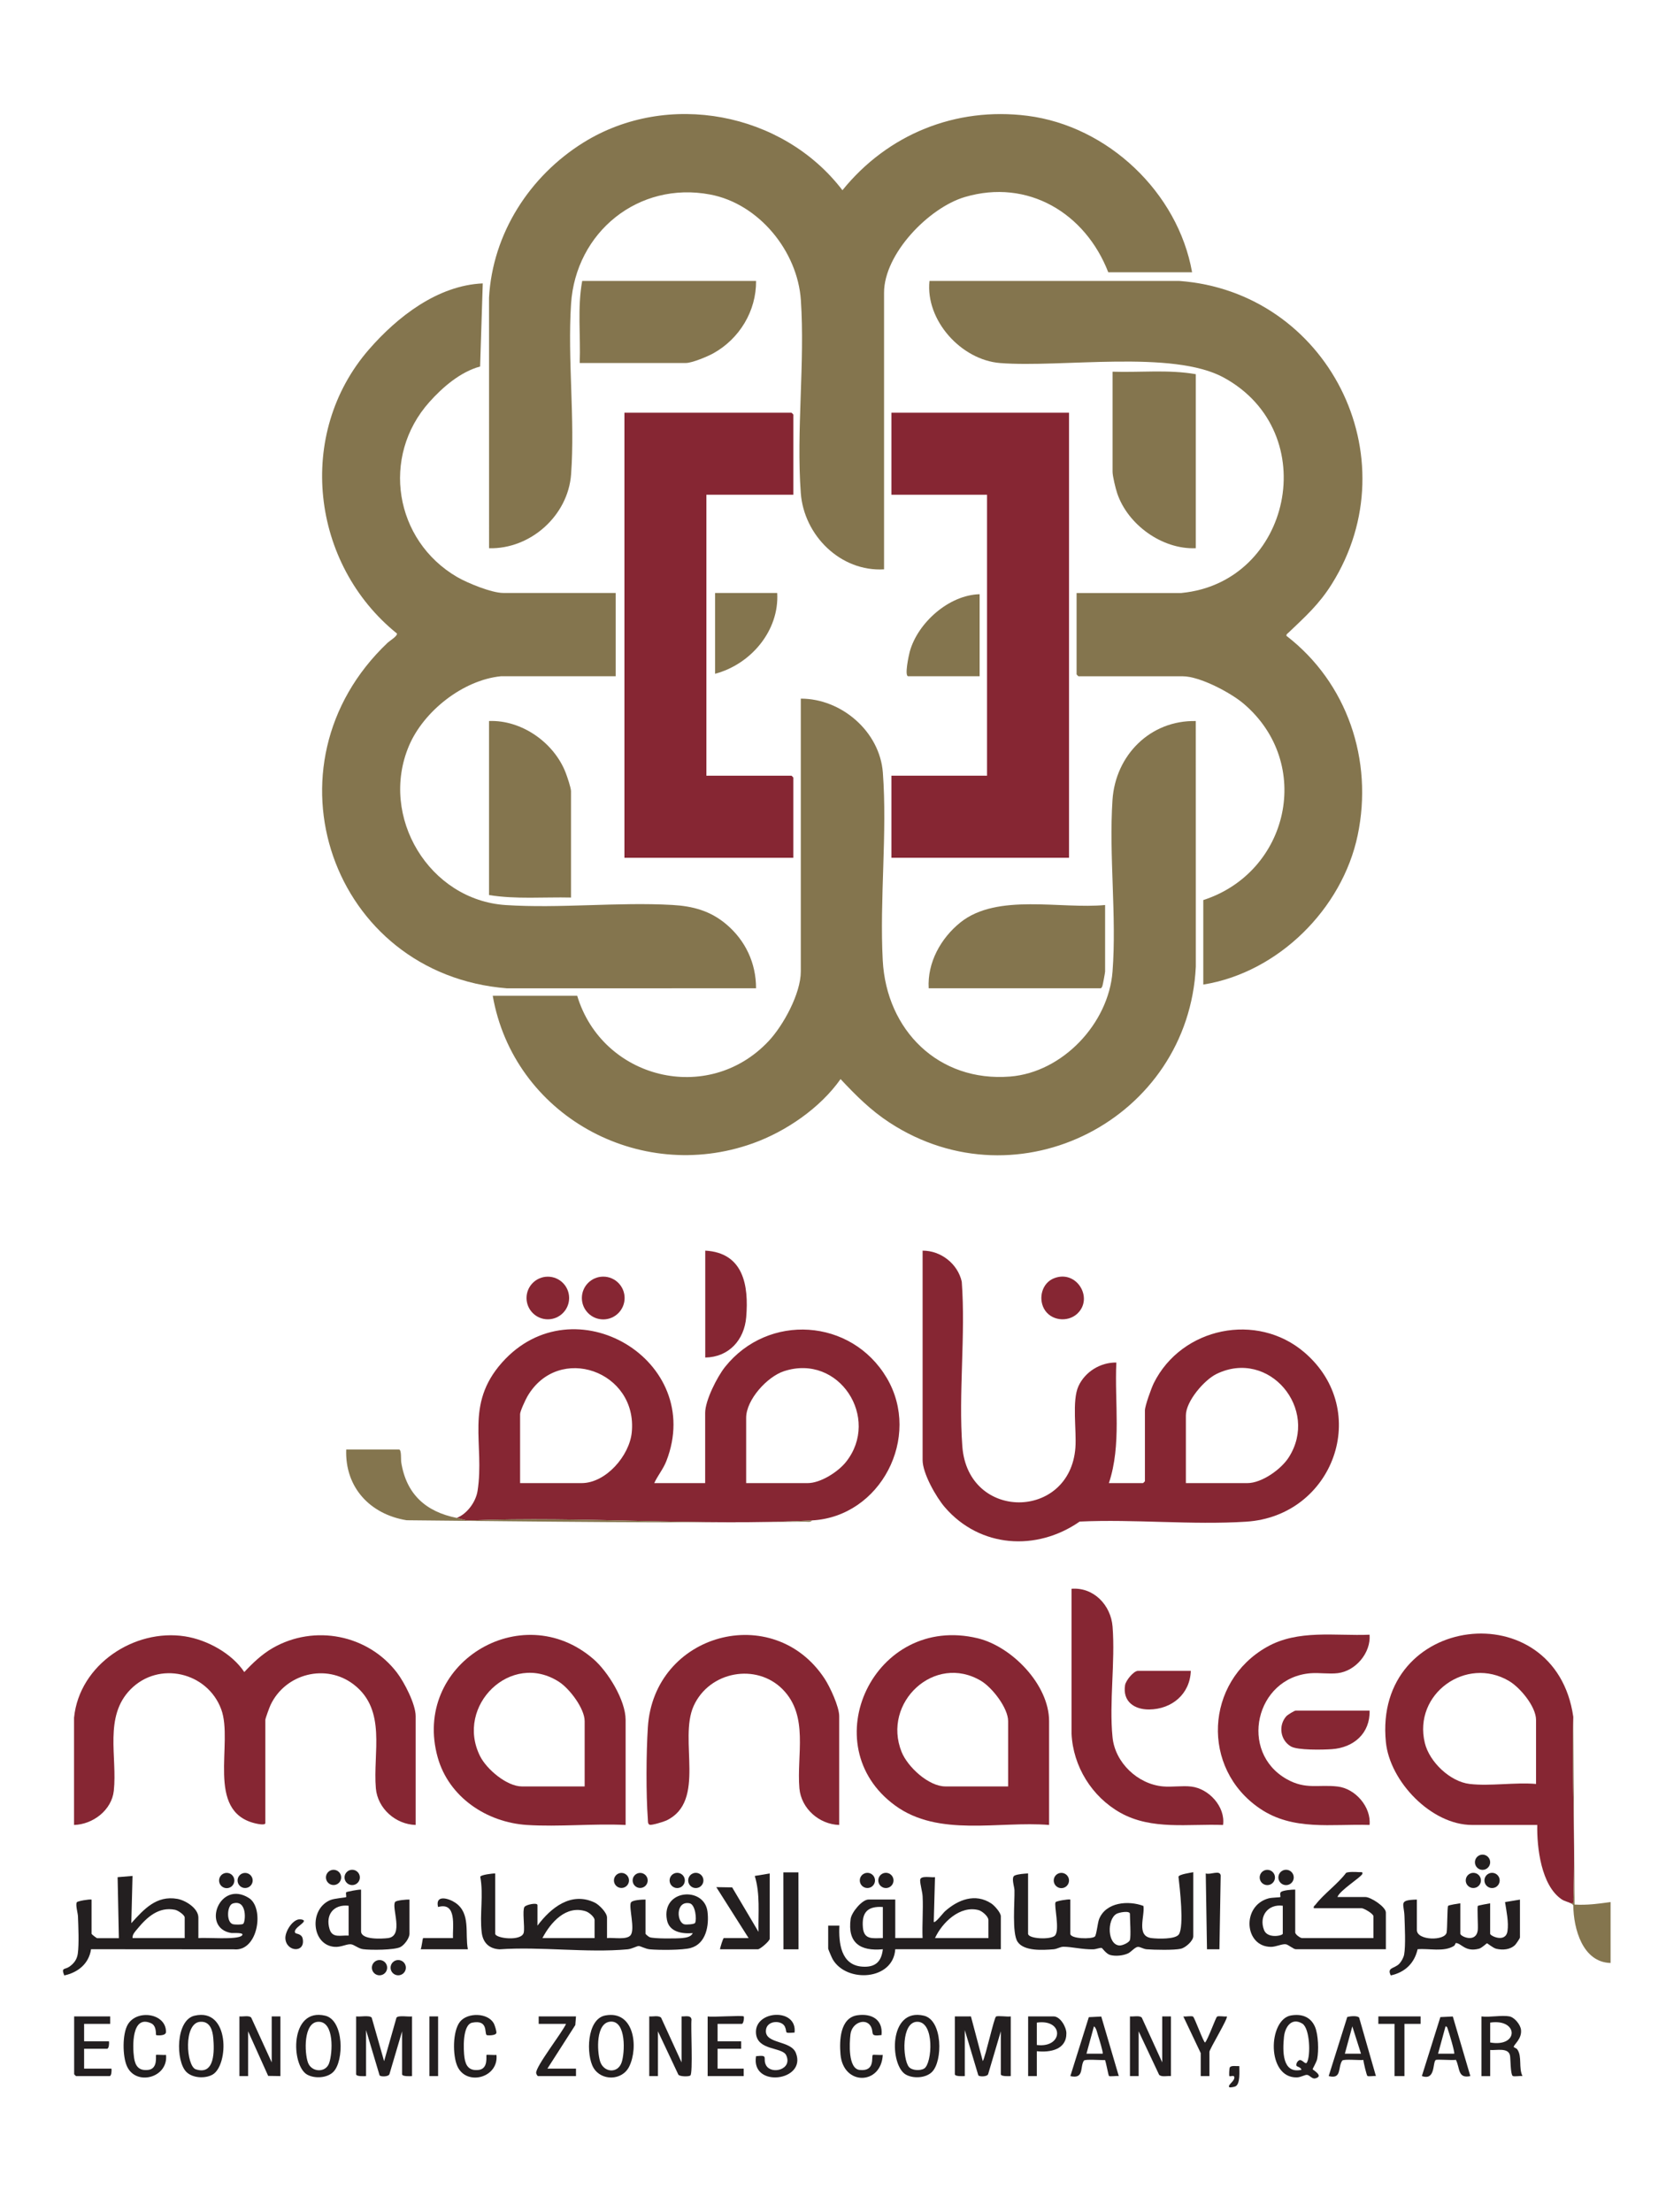 <svg width="119" height="158" viewBox="0 0 119 158" fill="none" xmlns="http://www.w3.org/2000/svg">
<g clip-path="url(#clip0_9827_9545)">
<path d="M35.373 133.804V138.11C35.373 138.445 37.283 138.679 37.412 138.019C37.491 137.608 37.299 136.467 37.458 136.2C37.554 136.036 38.391 135.857 38.391 136.068V137.533C39.349 136.253 40.791 135.084 42.477 135.884C42.793 136.035 43.358 136.603 43.358 136.955V138.42C43.778 138.365 44.785 138.577 45.051 138.204C45.365 137.759 44.92 136.29 45.055 135.901C45.128 135.695 45.88 135.67 46.108 135.668V138.11C46.108 138.145 46.331 138.325 46.397 138.354C46.684 138.475 48.329 138.459 48.724 138.42C48.992 138.393 49.369 138.34 49.48 138.067C48.731 138.129 47.799 137.995 47.637 137.114C47.234 134.929 50.301 134.704 50.534 136.522C50.661 137.509 50.441 138.818 49.341 139.126C48.751 139.292 47.068 139.284 46.415 139.224C46.113 139.196 45.743 138.988 45.62 138.988C45.497 138.988 45.128 139.196 44.826 139.224C41.924 139.49 38.625 139.015 35.68 139.224C34.931 139.181 34.493 138.747 34.407 138.012C34.253 136.711 34.55 135.341 34.305 134.041C34.338 133.903 35.197 133.796 35.373 133.805V133.804ZM49.645 137.342C49.778 137.128 49.684 136.021 49.255 135.936C48.244 135.737 48.317 137.33 48.905 137.443C49.044 137.47 49.587 137.437 49.645 137.342ZM42.47 138.421V137.134C42.47 136.913 42.074 136.585 41.85 136.511C40.439 136.049 39.339 137.289 38.745 138.421H42.47Z" fill="#231F20"/>
<path d="M57.202 49.898C60.104 49.895 62.84 52.246 63.061 55.178C63.385 59.499 62.822 64.227 63.053 68.593C63.319 73.583 67.036 77.293 72.148 76.889C75.894 76.593 79.184 73.102 79.467 69.387C79.769 65.435 79.2 61.102 79.464 57.133C79.678 53.936 82.161 51.431 85.413 51.498L85.416 69.038C84.892 79.902 72.765 86.195 63.541 80.179C62.194 79.301 61.13 78.234 60.04 77.07C58.586 79.136 56.136 80.816 53.761 81.664C45.617 84.572 36.688 79.622 35.195 71.121H41.229C43.02 77.056 50.564 78.964 54.895 74.364C55.954 73.239 57.2 70.956 57.2 69.389V49.9L57.202 49.898Z" fill="#84754E"/>
<path d="M63.146 40.664C60.045 40.847 57.422 38.246 57.199 35.208C56.87 30.763 57.505 25.9 57.205 21.438C56.971 17.945 54.206 14.549 50.727 13.893C45.608 12.925 41.119 16.578 40.789 21.71C40.534 25.663 41.08 29.948 40.792 33.877C40.575 36.833 37.889 39.228 34.933 39.157L34.93 21.262C35.185 16.677 37.836 12.565 41.684 10.175C47.688 6.446 55.913 8.01 60.174 13.586C63.402 9.597 68.251 7.62 73.382 8.269C79.129 8.998 84.14 13.743 85.149 19.445H79.161C77.529 15.231 73.424 12.739 68.914 14.073C66.351 14.832 63.146 18.12 63.146 20.91V40.664Z" fill="#84754E"/>
<path d="M35.772 48.3C33.062 48.575 30.254 50.8 29.209 53.275C27.074 58.335 30.66 64.284 36.123 64.641C39.988 64.894 44.136 64.414 48.019 64.633C49.493 64.716 50.736 65.051 51.875 66.011C53.24 67.163 54.005 68.778 54.004 70.585L36.211 70.588C23.7 69.598 18.459 54.652 27.694 45.899C27.836 45.765 28.388 45.44 28.355 45.248C22.217 40.303 21.107 30.979 26.365 24.945C28.401 22.611 31.264 20.383 34.483 20.241L34.294 26.177C32.889 26.557 31.621 27.648 30.666 28.718C27.197 32.605 28.169 38.597 32.65 41.211C33.39 41.642 35.117 42.35 35.948 42.35H43.977V48.298H35.77L35.772 48.3Z" fill="#84754E"/>
<path d="M84.394 42.351C92.218 41.598 94.553 30.888 87.426 26.975C83.76 24.963 75.823 26.275 71.438 25.929C68.653 25.709 66.095 22.875 66.391 20.064H84.221C94.788 20.83 100.826 32.619 95.123 41.722C94.216 43.169 93.233 44.043 92.026 45.194C91.959 45.259 91.868 45.301 91.891 45.415C96.226 48.756 98.1 54.28 96.978 59.65C95.876 64.922 91.29 69.463 85.949 70.32V64.284C92.066 62.304 93.847 54.527 88.829 50.257C87.903 49.469 85.698 48.302 84.486 48.302H77.033C77.023 48.302 76.899 48.177 76.899 48.168V42.353H84.396L84.394 42.351Z" fill="#84754E"/>
<path d="M76.359 29.477V61.263H63.672V55.402H70.503V35.336H63.672V29.477H76.359Z" fill="#862633"/>
<path d="M56.666 35.336H50.456V55.402H56.534C56.543 55.402 56.667 55.526 56.667 55.536V61.263H44.602V29.477H56.535C56.545 29.477 56.669 29.601 56.669 29.61V35.337L56.666 35.336Z" fill="#862633"/>
<path d="M78.936 64.638V69.387C78.936 69.472 78.775 70.335 78.739 70.434C78.72 70.486 78.665 70.586 78.624 70.586H66.336C66.228 68.753 67.202 67.004 68.6 65.882C71.231 63.771 75.779 64.948 78.934 64.638H78.936Z" fill="#84754E"/>
<path d="M85.414 26.723V39.154C83.018 39.256 80.554 37.478 79.799 35.229C79.687 34.897 79.469 34.008 79.469 33.695V26.547C81.448 26.611 83.459 26.383 85.413 26.725L85.414 26.723Z" fill="#84754E"/>
<path d="M40.786 64.104C38.833 64.059 36.862 64.238 34.93 63.926V51.496C37.269 51.407 39.584 53.048 40.41 55.201C40.515 55.478 40.786 56.263 40.786 56.511V64.103V64.104Z" fill="#84754E"/>
<path d="M54.006 20.064C54.022 22.218 52.82 24.19 50.96 25.23C50.546 25.461 49.434 25.925 48.993 25.925H41.408C41.482 23.977 41.232 21.984 41.586 20.064H54.008H54.006Z" fill="#84754E"/>
<path d="M69.974 42.438V48.299H64.874C64.586 48.299 64.918 46.778 64.982 46.543C65.552 44.476 67.783 42.492 69.976 42.44L69.974 42.438Z" fill="#84754E"/>
<path d="M55.515 42.351C55.672 45.052 53.619 47.451 51.078 48.122V42.351H55.515Z" fill="#84754E"/>
<path d="M101.205 135.668V137.844C101.205 138.61 103.217 138.632 103.332 138.02C103.385 137.738 103.371 136.222 103.434 136.124C103.476 136.058 104.161 135.957 104.31 135.935V138.111C104.31 138.305 105.442 138.81 105.555 137.847C105.588 137.57 105.5 136.195 105.561 136.123C105.591 136.088 106.305 135.959 106.439 135.937V138.113C106.439 138.267 107.54 138.789 107.676 137.93C107.776 137.289 107.6 136.491 107.503 135.85L108.568 135.673V138.38C108.568 138.432 108.292 138.846 108.217 138.917C107.863 139.254 107.333 139.293 106.875 139.184C106.648 139.131 106.253 138.794 106.214 138.794C106.179 138.794 105.852 139.125 105.641 139.18C104.661 139.439 104.391 138.791 103.999 138.775C103.948 138.774 103.952 138.92 103.846 138.986C103.122 139.431 102.081 139.147 101.258 139.217C101.027 140.227 100.353 140.866 99.342 141.088C99.043 140.501 99.612 140.616 99.96 140.243C100.1 140.094 100.259 139.803 100.295 139.601C100.413 138.953 100.342 137.58 100.319 136.865C100.29 135.935 99.864 135.707 101.203 135.67L101.205 135.668Z" fill="#231F20"/>
<path d="M25.79 134.958V137.933C25.79 138.559 27.265 138.474 27.7 138.424C28.889 138.286 27.944 136.228 28.224 135.841C28.313 135.718 29.057 135.663 29.249 135.669V138.111C29.249 138.424 28.887 138.913 28.601 139.061C28.17 139.283 26.455 139.286 25.93 139.214C25.576 139.165 25.285 138.869 25.039 138.861C24.706 138.852 24.355 139.085 23.883 139.046C22.265 138.912 22.044 136.385 23.571 135.715C23.886 135.576 24.683 135.535 24.724 135.493C24.756 135.46 24.68 135.208 24.732 135.147C24.767 135.106 25.639 134.939 25.79 134.961V134.958ZM24.902 136.111C23.834 135.992 23.228 136.747 23.541 137.784C23.744 138.452 24.358 138.204 24.902 138.242V136.111Z" fill="#231F20"/>
<path d="M68.203 144.014L69.353 144.017L70.2 147.211C70.407 146.842 71.004 144.117 71.144 144.027C71.276 143.943 71.974 144.061 72.196 144.014V148.276C72.053 148.284 71.487 148.314 71.487 148.143V145.079L70.585 148.129C70.532 148.331 69.959 148.335 69.879 148.223L68.913 144.991V148.276C68.769 148.284 68.203 148.314 68.203 148.143V144.014Z" fill="#231F20"/>
<path d="M54.979 133.804V138.465C54.979 138.637 54.292 139.221 54.136 139.221H51.43C51.43 139.117 51.653 138.421 51.696 138.421H53.471L51.164 134.782L52.298 134.801L54.179 137.978C54.153 136.637 54.308 135.283 53.913 133.983L54.978 133.805L54.979 133.804Z" fill="#231F20"/>
<path d="M46.377 144.014C46.636 144.044 47.02 143.926 47.22 144.102L48.683 147.299V144.014C48.94 144.035 49.349 143.896 49.393 144.236C49.33 144.736 49.509 148.099 49.309 148.237C49.185 148.324 48.603 148.317 48.46 148.188L46.996 145.079V148.276H46.375V144.014H46.377Z" fill="#231F20"/>
<path d="M80.711 144.015C80.95 144.045 81.388 143.928 81.556 144.101L83.017 147.3V144.015H83.639V148.277C83.381 148.247 82.992 148.365 82.796 148.189L81.332 145.08V148.277H80.711V144.015Z" fill="#231F20"/>
<path d="M43.242 143.946C45.311 143.564 45.618 146.234 44.941 147.6C44.435 148.619 42.951 148.632 42.392 147.686C41.856 146.778 41.895 144.195 43.242 143.946ZM43.597 144.388C42.551 144.475 42.641 146.481 42.861 147.216C43.1 148.013 44.104 148.128 44.395 147.321C44.642 146.638 44.746 144.294 43.596 144.388H43.597Z" fill="#231F20"/>
<path d="M66.575 147.979C66.13 148.423 65.245 148.471 64.709 148.174C63.54 147.526 63.45 143.368 65.99 143.962C67.347 144.282 67.344 147.211 66.575 147.977V147.979ZM65.511 144.398C64.363 144.417 64.471 147.054 64.915 147.614C65.129 147.885 65.736 147.913 66.018 147.735C66.583 147.376 66.776 144.379 65.51 144.398H65.511Z" fill="#231F20"/>
<path d="M56.754 145.169C55.931 145.224 56.267 145.19 56.065 144.749C55.84 144.257 54.734 144.279 54.706 145.039C54.67 145.998 56.487 145.709 56.849 146.628C57.645 148.643 53.617 149.159 54.003 146.856C54.962 146.747 54.442 147.007 54.723 147.512C55.101 148.192 56.632 147.813 56.157 146.788C55.878 146.19 54.088 146.477 53.998 145.212C53.883 143.569 56.959 143.38 56.754 145.169Z" fill="#231F20"/>
<path d="M78.662 144.023L79.913 148.276C79.765 148.246 79.279 148.327 79.213 148.268C79.169 148.231 79.004 147.294 78.93 147.132C78.678 147.153 77.504 147.049 77.419 147.175C77.126 147.612 77.463 148.512 76.453 148.278L77.773 144.069L78.662 144.025V144.023ZM78.76 146.678C78.823 146.615 78.486 145.548 78.428 145.367C78.369 145.186 78.306 144.821 78.138 144.725L77.605 146.678H78.758H78.76Z" fill="#231F20"/>
<path d="M53.121 144.014C53.165 144.06 53.118 144.548 52.987 144.548H51.256V145.791H52.941V146.324H51.256V147.745H53.119V148.278H50.547V144.016C50.877 144.085 53.03 143.923 53.119 144.016L53.121 144.014Z" fill="#231F20"/>
<path d="M62.964 145.348C62.07 145.462 62.459 145.208 62.203 144.732C61.86 144.098 60.845 144.435 60.746 145.303C60.675 145.923 60.566 147.752 61.408 147.84C62.544 147.959 62.22 146.897 62.343 146.767C62.369 146.738 62.923 146.787 63.054 146.767C62.945 148.922 60.231 148.987 60.035 146.726C59.95 145.742 59.998 144.114 61.243 143.933C62.255 143.787 63.079 144.235 62.966 145.346L62.964 145.348Z" fill="#231F20"/>
<path d="M33.419 139.221H30.047C30.119 139.11 30.184 138.421 30.225 138.421H32.353C32.328 137.575 32.643 135.822 31.29 136.201C31.068 135.294 32.047 135.572 32.525 135.898C33.642 136.656 33.198 138.099 33.419 139.221Z" fill="#231F20"/>
<path d="M74.059 146.501V148.277H73.438V144.015H75.256C75.735 144.015 76.164 144.768 76.17 145.212C76.184 146.398 75.004 146.603 74.059 146.501ZM74.059 146.057C75.953 146.294 76.027 144.177 74.059 144.458V146.057Z" fill="#231F20"/>
<path d="M41.142 144.015L41.093 144.633L39.101 147.743H41.142V148.277H38.436C38.382 148.277 38.305 148.132 38.297 148.055C38.258 147.588 40.163 145.166 40.431 144.548H38.478V144.015H41.141H41.142Z" fill="#231F20"/>
<path d="M57.031 133.726L55.953 133.728L55.96 139.223L57.038 139.222L57.031 133.726Z" fill="#231F20"/>
<path d="M85.765 146.634L84.523 144.016C84.697 144.049 85.101 143.956 85.219 144.03C85.329 144.1 85.969 145.881 86.076 145.881C86.284 145.665 86.839 144.089 86.934 144.03C87.052 143.956 87.456 144.049 87.629 144.016C87.752 144.125 86.388 146.353 86.388 146.546V148.277H85.766V146.634H85.765Z" fill="#231F20"/>
<path d="M21.097 138.059C21.144 138.124 21.55 138.102 21.622 138.468C21.824 139.504 20.452 139.42 20.384 138.454C20.35 137.946 20.936 137.005 21.487 137.084C22.231 137.189 20.825 137.685 21.097 138.059Z" fill="#231F20"/>
<path d="M25.157 134.637C25.459 134.637 25.704 134.392 25.704 134.09C25.704 133.787 25.459 133.542 25.157 133.542C24.855 133.542 24.609 133.787 24.609 134.09C24.609 134.392 24.855 134.637 25.157 134.637Z" fill="#231F20"/>
<path d="M105.896 133.549C106.197 133.549 106.44 133.305 106.44 133.004C106.44 132.704 106.197 132.46 105.896 132.46C105.595 132.46 105.352 132.704 105.352 133.004C105.352 133.305 105.595 133.549 105.896 133.549Z" fill="#231F20"/>
<path d="M23.826 134.633C24.126 134.633 24.37 134.389 24.37 134.088C24.37 133.788 24.126 133.544 23.826 133.544C23.525 133.544 23.281 133.788 23.281 134.088C23.281 134.389 23.525 134.633 23.826 134.633Z" fill="#231F20"/>
<path d="M106.576 134.849C106.876 134.849 107.12 134.605 107.12 134.304C107.12 134.003 106.876 133.76 106.576 133.76C106.275 133.76 106.031 134.003 106.031 134.304C106.031 134.605 106.275 134.849 106.576 134.849Z" fill="#231F20"/>
<path d="M28.444 141.08C28.746 141.08 28.99 140.836 28.99 140.534C28.99 140.233 28.746 139.988 28.444 139.988C28.143 139.988 27.898 140.233 27.898 140.534C27.898 140.836 28.143 141.08 28.444 141.08Z" fill="#231F20"/>
<path d="M27.108 141.08C27.41 141.08 27.654 140.836 27.654 140.534C27.654 140.233 27.41 139.988 27.108 139.988C26.807 139.988 26.562 140.233 26.562 140.534C26.562 140.836 26.807 141.08 27.108 141.08Z" fill="#231F20"/>
<path d="M48.373 134.849C48.673 134.849 48.917 134.605 48.917 134.304C48.917 134.003 48.673 133.76 48.373 133.76C48.072 133.76 47.828 134.003 47.828 134.304C47.828 134.605 48.072 134.849 48.373 134.849Z" fill="#231F20"/>
<path d="M49.701 134.849C50.001 134.849 50.245 134.605 50.245 134.304C50.245 134.003 50.001 133.76 49.701 133.76C49.4 133.76 49.156 134.003 49.156 134.304C49.156 134.605 49.4 134.849 49.701 134.849Z" fill="#231F20"/>
<path d="M105.238 134.846C105.538 134.846 105.781 134.603 105.781 134.304C105.781 134.004 105.538 133.761 105.238 133.761C104.938 133.761 104.695 134.004 104.695 134.304C104.695 134.603 104.938 134.846 105.238 134.846Z" fill="#231F20"/>
<path d="M45.726 134.842C46.023 134.842 46.264 134.601 46.264 134.304C46.264 134.007 46.023 133.766 45.726 133.766C45.428 133.766 45.188 134.007 45.188 134.304C45.188 134.601 45.428 134.842 45.726 134.842Z" fill="#231F20"/>
<path d="M44.39 134.842C44.687 134.842 44.928 134.601 44.928 134.304C44.928 134.007 44.687 133.766 44.39 133.766C44.093 133.766 43.852 134.007 43.852 134.304C43.852 134.601 44.093 134.842 44.39 134.842Z" fill="#231F20"/>
<path d="M88.522 147.565C88.519 147.913 88.607 148.854 88.236 149.016C88.151 149.054 87.85 149.109 87.812 149.074C87.655 148.928 88.143 148.675 88.166 148.409C88.19 148.143 87.88 148.341 87.811 148.277C87.787 148.255 87.795 147.729 87.85 147.649C87.953 147.501 88.344 147.581 88.522 147.565Z" fill="#231F20"/>
<path d="M32.625 108.412C33.366 108.125 33.991 107.263 34.112 106.481C34.636 103.113 33.171 100.336 35.861 97.312C40.979 91.561 50.396 97.172 47.597 104.351C47.373 104.925 46.986 105.377 46.731 105.926H50.369V100.91C50.369 100.02 51.228 98.332 51.79 97.627C54.873 93.767 60.814 94.153 63.337 98.409C65.846 102.646 62.899 108.333 57.998 108.59C49.979 109.008 41.607 108.272 33.552 108.594C33.232 108.619 32.913 108.47 32.625 108.412ZM37.15 105.926H41.541C43.281 105.926 44.955 103.967 45.124 102.318C45.574 97.925 39.886 95.915 37.667 99.74C37.537 99.966 37.15 100.789 37.15 100.998V105.926ZM53.299 105.926H57.69C58.618 105.926 59.869 105.12 60.432 104.409C62.904 101.294 59.94 96.643 56 97.932C54.798 98.325 53.297 99.971 53.297 101.264V105.926H53.299Z" fill="#862633"/>
<path d="M32.629 108.412C32.916 108.469 33.236 108.62 33.555 108.594C41.612 108.273 49.984 109.008 58.002 108.59C57.909 108.738 57.665 108.678 57.516 108.679C48.035 108.797 38.516 108.67 29.044 108.579C26.434 108.155 24.631 106.233 24.73 103.528H28.502C28.686 103.528 28.629 104.243 28.659 104.436C29.021 106.725 30.426 107.978 32.627 108.412H32.629Z" fill="#84754E"/>
<path d="M50.375 96.958V89.322C53.1 89.473 53.492 91.796 53.301 94.071C53.164 95.708 52.062 96.928 50.375 96.958Z" fill="#862633"/>
<path d="M43.089 94.234C43.931 94.234 44.615 93.55 44.615 92.706C44.615 91.863 43.931 91.179 43.089 91.179C42.246 91.179 41.562 91.863 41.562 92.706C41.562 93.55 42.246 94.234 43.089 94.234Z" fill="#862633"/>
<path d="M39.131 94.228C39.971 94.228 40.652 93.546 40.652 92.705C40.652 91.864 39.971 91.182 39.131 91.182C38.291 91.182 37.609 91.864 37.609 92.705C37.609 93.546 38.291 94.228 39.131 94.228Z" fill="#862633"/>
<path d="M65.898 89.323C67.206 89.318 68.411 90.262 68.697 91.538C68.982 95.379 68.452 99.499 68.738 103.307C69.141 108.654 76.426 108.577 76.814 103.399C76.907 102.169 76.555 100.045 77.033 99.002C77.511 97.959 78.614 97.298 79.739 97.314C79.602 100.169 80.121 103.184 79.206 105.926H81.646C81.655 105.926 81.78 105.802 81.78 105.793V100.731C81.78 100.412 82.244 99.128 82.412 98.788C84.401 94.79 89.794 93.683 93.183 96.6C98.001 100.745 95.252 108.282 89.015 108.681C85.148 108.928 81.015 108.491 77.119 108.673C74.036 110.818 69.995 110.549 67.495 107.658C66.872 106.938 65.9 105.234 65.9 104.282V89.321L65.898 89.323ZM84.708 105.926H89.099C90.129 105.926 91.511 104.94 92.053 104.089C94.256 100.641 90.645 96.305 86.896 98.129C86.015 98.557 84.706 100.084 84.706 101.087V105.926H84.708Z" fill="#862633"/>
<path d="M76.956 93.82C76.26 94.471 75.038 94.331 74.572 93.469C74.158 92.701 74.435 91.636 75.279 91.299C76.899 90.651 78.133 92.715 76.954 93.82H76.956Z" fill="#862633"/>
<path d="M5.292 122.662C5.675 118.886 9.6 116.307 13.209 116.87C14.795 117.117 16.565 118.087 17.449 119.421C18.058 118.769 18.711 118.145 19.495 117.696C22.467 115.999 26.284 116.748 28.357 119.466C28.881 120.152 29.69 121.716 29.69 122.572V130.341C28.258 130.299 26.973 129.168 26.847 127.725C26.627 125.179 27.634 122.152 25.283 120.322C23.294 118.776 20.377 119.529 19.32 121.782C19.249 121.933 18.953 122.737 18.953 122.837V130.206C18.953 130.393 18.359 130.258 18.223 130.225C14.653 129.363 16.691 124.492 15.802 122.083C14.82 119.421 11.348 118.603 9.323 120.659C7.407 122.605 8.39 125.484 8.129 127.9C7.978 129.289 6.631 130.305 5.289 130.341V122.662H5.292Z" fill="#862633"/>
<path d="M74.937 130.341C71.328 130.05 67.056 131.225 63.942 128.956C58.028 124.645 62.435 115.218 69.846 117.01C72.272 117.597 74.935 120.322 74.935 122.926V130.339L74.937 130.341ZM72.009 127.589V122.927C72.009 121.988 70.876 120.533 70.085 120.057C66.76 118.058 62.984 121.599 64.4 125.125C64.831 126.198 66.328 127.589 67.528 127.589H72.009Z" fill="#862633"/>
<path d="M44.689 130.342C42.378 130.231 39.933 130.488 37.636 130.342C34.771 130.157 32.068 128.365 31.268 125.527C29.393 118.866 37.228 114.037 42.382 118.488C43.427 119.39 44.687 121.433 44.687 122.84V130.343L44.689 130.342ZM41.761 127.59V122.928C41.761 122.027 40.688 120.614 39.944 120.129C36.503 117.887 32.489 121.833 34.292 125.43C34.76 126.363 36.201 127.59 37.28 127.59H41.761Z" fill="#862633"/>
<path d="M59.943 130.341C58.51 130.298 57.226 129.167 57.1 127.724C56.894 125.334 57.786 122.567 55.909 120.66C54.032 118.753 50.667 119.357 49.545 121.845C48.458 124.258 50.476 128.648 47.602 130.021C47.404 130.116 46.573 130.366 46.42 130.33C46.257 130.29 46.285 130.073 46.275 129.946C46.139 128.1 46.157 125.224 46.275 123.368C46.703 116.628 55.246 114.34 58.898 119.889C59.284 120.476 59.943 121.892 59.943 122.573V130.342V130.341Z" fill="#862633"/>
<path d="M97.828 116.758C97.927 118.046 96.834 119.347 95.554 119.5C94.934 119.574 94.233 119.457 93.61 119.506C89.681 119.818 88.462 125.128 91.912 127.071C93.276 127.839 94.176 127.434 95.554 127.598C96.819 127.749 97.951 129.063 97.826 130.34C95.114 130.255 92.364 130.781 89.991 129.168C85.765 126.298 86.072 120.128 90.492 117.628C92.729 116.363 95.361 116.853 97.826 116.754L97.828 116.758Z" fill="#862633"/>
<path d="M97.829 122.173C97.869 123.801 96.693 124.821 95.128 124.929C94.5 124.973 92.689 125.014 92.209 124.734C91.443 124.286 91.295 123.229 91.885 122.571C91.97 122.476 92.46 122.173 92.552 122.173H97.831H97.829Z" fill="#862633"/>
<path d="M87.362 130.343C84.886 130.248 82.275 130.728 80.027 129.47C77.994 128.33 76.643 126.156 76.539 123.815V113.472C78.127 113.349 79.349 114.647 79.469 116.176C79.668 118.7 79.217 121.589 79.467 124.081C79.648 125.893 81.264 127.423 83.061 127.588C83.712 127.648 84.44 127.523 85.09 127.599C86.346 127.745 87.541 129.04 87.362 130.343Z" fill="#862633"/>
<path d="M85.058 119.333C85.001 120.991 83.707 122.075 82.087 122.093C81.014 122.104 80.179 121.517 80.361 120.36C80.413 120.027 80.973 119.335 81.286 119.335H85.058V119.333Z" fill="#862633"/>
<path d="M112.379 122.618C112.252 126.926 112.549 131.331 112.379 135.629C112.373 135.801 112.47 135.985 112.201 135.936C112.025 135.839 111.759 135.795 111.55 135.655C110.088 134.676 109.769 131.954 109.805 130.341H105.146C102.24 130.341 99.272 127.237 98.992 124.426C98.074 115.256 111.098 113.677 112.377 122.616L112.379 122.618ZM104.97 127.412C106.435 127.585 108.218 127.283 109.717 127.412V122.84C109.717 121.889 108.583 120.528 107.791 120.061C104.736 118.252 100.922 120.975 101.773 124.485C102.1 125.837 103.573 127.247 104.97 127.412Z" fill="#862633"/>
<path d="M112.379 122.618L112.467 136.026C113.339 136.084 114.184 135.966 115.041 135.848V140.199C113.045 140.151 112.392 137.752 112.379 136.091C112.367 136.032 112.258 135.968 112.203 135.936C112.472 135.985 112.375 135.801 112.381 135.63C112.551 131.331 112.253 126.926 112.381 122.618H112.379Z" fill="#84754E"/>
<path d="M85.234 133.716V138.288C85.234 138.618 84.683 139.106 84.353 139.182C83.865 139.295 82.452 139.262 81.906 139.221C81.678 139.204 81.439 139.042 81.283 139.049C81.074 139.059 80.799 139.403 80.593 139.504C80.239 139.68 79.664 139.735 79.285 139.624C79.01 139.542 78.733 139.134 78.695 139.127C78.56 139.098 78.289 139.219 78.096 139.224C77.329 139.243 76.551 139.04 75.962 139.04C75.728 139.04 75.509 139.2 75.253 139.221C74.504 139.279 73.143 139.377 72.683 138.683C72.274 138.065 72.485 135.862 72.462 134.998C72.454 134.737 72.208 134.075 72.477 133.953C72.718 133.846 73.162 133.821 73.434 133.802V138.109C73.434 138.48 75.039 138.554 75.347 138.247C75.729 137.865 75.267 136.06 75.399 135.857C75.452 135.774 76.285 135.629 76.451 135.668V138.11C76.451 138.485 77.981 138.51 78.204 138.312C78.321 138.209 78.402 137.328 78.509 137.062C78.994 135.851 80.597 135.72 81.673 136.125C81.788 136.844 81.131 138.293 82.26 138.423C82.69 138.474 83.969 138.524 84.21 138.149C84.586 137.564 84.272 134.841 84.177 134.037C84.228 133.864 85.023 133.758 85.235 133.716H85.234ZM80.709 138.554C80.792 138.253 80.709 137.105 80.709 136.689C80.709 136.446 79.943 136.575 79.74 136.696C79.057 137.105 79.096 138.891 79.96 138.95C80.165 138.964 80.657 138.744 80.709 138.554Z" fill="#231F20"/>
<path d="M87.1 139.221H86.213L86.125 133.804C86.466 133.921 87.123 133.54 87.192 133.94L87.102 139.221H87.1Z" fill="#231F20"/>
<path d="M75.812 134.855C76.113 134.855 76.358 134.61 76.358 134.309C76.358 134.007 76.113 133.763 75.812 133.763C75.51 133.763 75.266 134.007 75.266 134.309C75.266 134.61 75.51 134.855 75.812 134.855Z" fill="#231F20"/>
<path d="M93.845 136.288C93.806 136.134 93.909 136.111 93.977 136.021C94.553 135.269 95.561 134.553 96.153 133.758C96.343 133.672 96.855 133.696 97.085 133.713C97.18 133.719 97.38 133.664 97.305 133.845C97.201 134.089 95.689 135.017 95.532 135.489H97.528C97.91 135.489 98.991 136.185 98.991 136.598V139.218H92.559C92.393 139.218 92.02 138.886 91.844 138.862C91.57 138.825 91.147 139.048 90.785 139.048C88.878 139.045 88.665 136.112 90.613 135.584C90.846 135.521 91.422 135.521 91.452 135.491C91.487 135.455 91.383 135.209 91.502 135.124C91.671 135.005 92.286 134.953 92.516 134.957V138.021C92.516 138.159 92.876 138.42 93.003 138.42H98.104V136.866C98.104 136.679 97.415 136.288 97.261 136.288H93.845ZM91.627 136.111C90.576 135.972 89.902 136.845 90.289 137.848C90.535 138.483 91.627 138.252 91.627 138.107V136.109V136.111Z" fill="#231F20"/>
<path d="M90.522 134.638C90.824 134.638 91.069 134.393 91.069 134.092C91.069 133.79 90.824 133.546 90.522 133.546C90.221 133.546 89.977 133.79 89.977 134.092C89.977 134.393 90.221 134.638 90.522 134.638Z" fill="#231F20"/>
<path d="M91.862 134.639C92.165 134.639 92.411 134.393 92.411 134.09C92.411 133.787 92.165 133.541 91.862 133.541C91.558 133.541 91.312 133.787 91.312 134.09C91.312 134.393 91.558 134.639 91.862 134.639Z" fill="#231F20"/>
<path d="M25.439 144.015C25.705 144.059 26.391 143.912 26.55 144.103L27.436 147.213L28.32 144.103C28.457 143.917 29.177 144.059 29.431 144.016V148.278C29.287 148.286 28.721 148.316 28.721 148.145V145.081L27.82 148.13C27.766 148.333 27.193 148.337 27.113 148.225L26.147 144.993V148.278C26.004 148.286 25.438 148.316 25.438 148.145V144.016L25.439 144.015Z" fill="#231F20"/>
<path d="M17.102 144.014C17.331 144.046 17.799 143.925 17.945 144.102L19.408 147.3V144.014H20.029V148.277L19.155 148.264L17.723 145.08V148.277H17.102V144.014Z" fill="#231F20"/>
<path d="M23.809 147.979C23.364 148.423 22.48 148.471 21.943 148.174C20.774 147.526 20.685 143.368 23.224 143.962C24.582 144.282 24.579 147.211 23.809 147.977V147.979ZM22.746 144.398C21.659 144.415 21.743 146.631 22 147.32C22.256 148.009 23.255 148.058 23.506 147.364C23.768 146.631 23.888 144.379 22.747 144.398H22.746Z" fill="#231F20"/>
<path d="M13.31 147.979C12.54 147.212 12.536 144.281 13.895 143.964C16.434 143.367 16.345 147.527 15.176 148.175C14.641 148.473 13.755 148.422 13.31 147.98V147.979ZM14.312 144.398C13.074 144.472 13.31 147.57 13.983 147.793C15.368 148.252 15.309 146.431 15.234 145.565C15.185 144.999 15.004 144.357 14.31 144.398H14.312Z" fill="#231F20"/>
<path d="M7.871 144.015V144.548H6.008V145.791H7.783C7.806 145.918 7.786 146.324 7.649 146.324H6.008V147.745H7.961C7.984 147.872 7.964 148.278 7.827 148.278H5.431C5.421 148.278 5.297 148.154 5.297 148.145V144.016H7.869L7.871 144.015Z" fill="#231F20"/>
<path d="M34.755 145.343C34.595 145.187 34.88 144.238 33.733 144.461C33.017 144.602 33.097 146.409 33.178 146.966C33.264 147.567 33.524 147.91 34.178 147.839C34.911 147.761 34.702 146.818 34.751 146.768C34.779 146.738 35.331 146.788 35.462 146.768C35.63 148.403 33.308 149.016 32.666 147.567C32.326 146.799 32.322 145.064 32.858 144.394C33.395 143.724 34.845 143.742 35.272 144.515C35.338 144.635 35.484 145.096 35.454 145.203C35.399 145.396 34.796 145.383 34.755 145.343Z" fill="#231F20"/>
<path d="M11.15 145.346C11.117 145.311 11.207 144.69 10.793 144.504C9.39 143.871 9.462 146.183 9.575 146.965C9.662 147.566 9.922 147.909 10.576 147.838C11.309 147.759 11.1 146.817 11.149 146.766C11.177 146.736 11.729 146.787 11.86 146.766C12.028 148.401 9.706 149.015 9.064 147.566C8.749 146.856 8.731 145.284 9.122 144.605C9.774 143.475 11.882 143.791 11.855 145.132C11.849 145.432 11.177 145.374 11.15 145.346Z" fill="#231F20"/>
<path d="M31.293 144.015H30.672V148.277H31.293V144.015Z" fill="#231F20"/>
<path d="M92.221 143.946C92.973 143.817 93.624 144.044 93.931 144.766C94.167 145.32 94.202 146.459 94.085 147.055C94.046 147.261 93.757 147.749 93.761 147.789C93.766 147.836 94.59 148.275 93.955 148.44C93.706 148.504 93.552 148.199 93.355 148.191C93.19 148.183 92.918 148.363 92.643 148.371C90.446 148.437 90.564 144.228 92.219 143.945L92.221 143.946ZM92.613 147.554C92.536 147.419 92.696 147.161 92.835 147.136C93.039 147.098 93.247 147.496 93.355 147.301C93.627 146.813 93.568 144.861 93.019 144.527C92.259 144.066 91.785 144.763 91.713 145.48C91.617 146.432 91.555 148.138 92.954 147.831C92.954 147.667 92.632 147.589 92.611 147.554H92.613Z" fill="#231F20"/>
<path d="M107.817 144.014C108.18 144.086 108.6 144.596 108.643 144.97C108.717 145.628 108.124 146.023 108.125 146.189C108.125 146.246 108.301 146.262 108.382 146.377C108.733 146.88 108.46 147.69 108.748 148.277C108.58 148.244 108.161 148.336 108.051 148.266C107.889 148.164 107.9 147.041 107.859 146.816C107.752 146.218 106.878 146.455 106.442 146.414V148.279H105.82V144.017C106.406 144.097 107.271 143.907 107.817 144.017V144.014ZM106.442 145.878C108.503 146.243 108.473 144.154 106.442 144.457V145.878Z" fill="#231F20"/>
<path d="M103.773 144.023L105.024 148.276C104.11 148.477 104.294 147.709 103.993 147.116C103.764 147.168 102.631 147.06 102.547 147.13C102.321 147.327 102.54 148.622 101.562 148.274L102.883 144.064L103.771 144.021L103.773 144.023ZM103.872 146.677C103.935 146.614 103.498 145.14 103.422 144.953C103.386 144.86 103.391 144.739 103.252 144.725L102.719 146.677H103.872Z" fill="#231F20"/>
<path d="M98.279 148.276C98.127 148.248 97.77 148.328 97.669 148.265C97.62 148.233 97.387 147.291 97.387 147.126C97.129 147.16 95.967 147.041 95.872 147.175C95.547 147.642 95.863 148.526 94.906 148.276L96.234 144.055C96.44 143.998 96.952 143.945 97.082 144.102L98.279 148.276ZM97.214 146.677L96.594 144.725L96.061 146.677H97.214Z" fill="#231F20"/>
<path d="M101.471 144.014V144.547H100.318V148.276H99.608V144.547H98.453L98.455 144.014H101.471Z" fill="#231F20"/>
<path d="M8.49 138.422L8.401 134.071L9.466 133.982L9.379 137.356C10.284 136.358 11.171 135.358 12.666 135.62C13.258 135.724 14.17 136.295 14.17 136.958V138.422C14.719 138.363 16.95 138.564 17.276 138.243C17.528 137.996 16.628 138.075 16.53 138.059C14.353 137.719 15.69 134.231 17.784 135.562C18.9 136.272 18.443 139.404 16.703 139.225L6.503 139.217C6.354 140.246 5.57 140.881 4.59 141.088C4.349 140.491 4.63 140.701 4.974 140.45C5.3 140.214 5.501 139.936 5.558 139.525C5.651 138.838 5.597 137.596 5.569 136.866C5.559 136.629 5.378 136.031 5.489 135.861C5.542 135.778 6.374 135.633 6.541 135.672V138.114C6.541 138.15 6.894 138.426 6.941 138.426H8.494L8.49 138.422ZM16.626 135.952C16.212 136.08 16.149 137.283 16.626 137.426C16.765 137.467 17.265 137.477 17.369 137.404C17.542 137.283 17.68 135.627 16.626 135.951V135.952ZM13.193 138.422V136.958C13.193 136.761 12.705 136.442 12.507 136.401C11.343 136.163 10.506 136.918 9.82 137.754C9.663 137.946 9.444 138.152 9.467 138.422H13.193Z" fill="#231F20"/>
<path d="M16.194 134.856C16.496 134.856 16.74 134.611 16.74 134.31C16.74 134.008 16.496 133.764 16.194 133.764C15.893 133.764 15.648 134.008 15.648 134.31C15.648 134.611 15.893 134.856 16.194 134.856Z" fill="#231F20"/>
<path d="M17.508 134.846C17.806 134.846 18.048 134.604 18.048 134.306C18.048 134.008 17.806 133.767 17.508 133.767C17.21 133.767 16.969 134.008 16.969 134.306C16.969 134.604 17.21 134.846 17.508 134.846Z" fill="#231F20"/>
<path d="M65.898 138.421C65.859 137.433 65.95 136.431 65.901 135.442C65.884 135.096 65.722 134.594 65.725 134.283C65.728 133.919 66.526 134.115 66.785 134.069L66.697 137.266C66.798 137.379 67.369 136.622 67.495 136.511C68.425 135.678 69.66 135.192 70.808 135.949C71.035 136.099 71.488 136.605 71.488 136.866V139.218H63.947C63.801 141.457 60.448 141.64 59.472 139.923C59.416 139.823 59.156 139.223 59.156 139.174V137.532H59.956C59.899 138.768 60.059 140.359 61.598 140.461C62.511 140.523 62.959 140.12 63.06 139.218C61.445 139.374 60.525 138.764 60.761 137.05C60.826 136.577 61.581 135.666 62.04 135.666H63.947V138.418H65.9L65.898 138.421ZM63.06 136.201C61.966 136.127 61.54 136.591 61.636 137.67C61.716 138.564 62.339 138.427 63.06 138.421V136.201ZM70.601 138.421V137.134C70.601 136.868 70.148 136.487 69.894 136.421C68.568 136.075 67.29 137.316 66.787 138.421H70.602H70.601Z" fill="#231F20"/>
<path d="M63.279 134.848C63.579 134.848 63.823 134.604 63.823 134.303C63.823 134.003 63.579 133.759 63.279 133.759C62.978 133.759 62.734 134.003 62.734 134.303C62.734 134.604 62.978 134.848 63.279 134.848Z" fill="#231F20"/>
<path d="M61.957 134.846C62.257 134.846 62.5 134.603 62.5 134.304C62.5 134.004 62.257 133.761 61.957 133.761C61.657 133.761 61.414 134.004 61.414 134.304C61.414 134.603 61.657 134.846 61.957 134.846Z" fill="#231F20"/>
</g>
<defs>
<clipPath id="clip0_9827_9545">
<rect width="118" height="157.333" fill="white" transform="translate(0.062)"/>
</clipPath>
</defs>
</svg>
